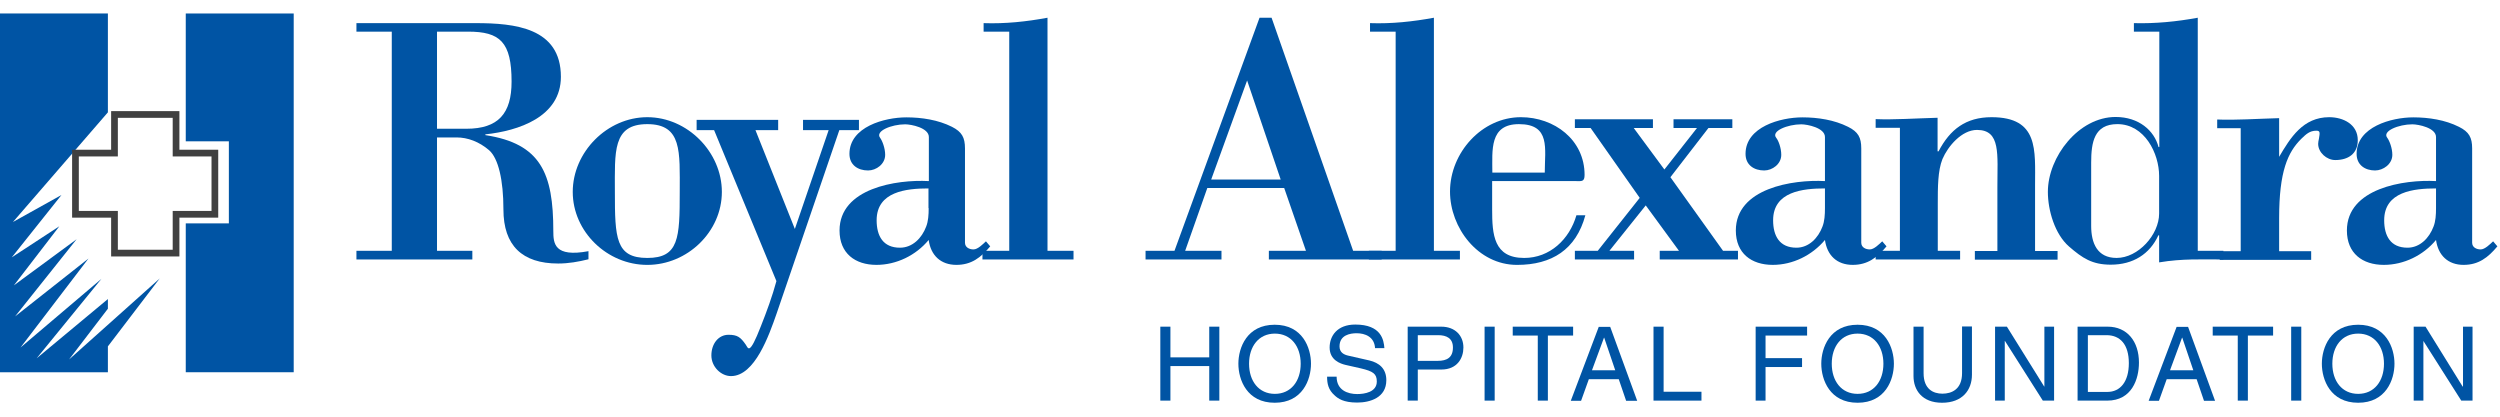 <svg width="162" height="27" viewBox="0 0 162 27" fill="none" xmlns="http://www.w3.org/2000/svg">
<path d="M-0.005 0.874V24.121H6.991V22.445L10.351 18.041L4.474 23.296L6.991 20.005V19.379L2.373 23.22L6.576 18.066L1.329 22.52L5.733 16.752L0.977 20.505L4.965 15.501L0.901 18.491L3.845 14.662L0.763 16.677L3.984 12.635L0.838 14.387L6.991 7.28V0.874H-0.005Z" fill="#0054A4"/>
<path d="M13.924 9.92H11.408V7.418H7.419V9.92H4.89V13.886H7.419V16.401H11.408V13.886H13.924V9.92Z" stroke="#404040" stroke-width="0.435"/>
<path d="M12.037 0.874V9.157H14.83V14.475H12.037V24.121H19.032V0.874H12.037Z" fill="#0054A4"/>
<path d="M28.318 2.05H30.332C32.395 2.05 33.15 2.713 33.15 5.29C33.15 7.355 32.294 8.343 30.218 8.343H28.318V2.05ZM28.318 8.906H29.589C30.306 8.906 31.049 9.181 31.691 9.732C32.294 10.257 32.622 11.671 32.622 13.573C32.622 15.913 33.842 17.076 36.17 17.076C36.837 17.076 37.478 16.964 38.133 16.801V16.276C35.918 16.689 35.855 15.775 35.855 14.974C35.855 11.233 35.05 9.306 31.451 8.756V8.706C33.59 8.481 36.346 7.58 36.346 4.977C36.346 1.787 33.339 1.499 30.822 1.499H23.097V2.05H25.387V16.251H23.097V16.814H30.608V16.251H28.318V8.906Z" fill="#0054A4"/>
<path d="M44.047 12.436C44.047 15.426 43.996 16.715 41.945 16.715C39.895 16.715 39.844 15.426 39.844 12.436C39.844 9.833 39.681 8.044 41.945 8.044C44.21 8.044 44.047 9.833 44.047 12.436ZM37.114 12.436C37.114 15.013 39.341 17.165 41.945 17.165C44.55 17.165 46.777 15.013 46.777 12.436C46.777 9.858 44.55 7.594 41.945 7.594C39.341 7.594 37.114 9.858 37.114 12.436Z" fill="#0054A4"/>
<path d="M46.273 8.431H45.141V7.768H50.425V8.431H48.953L51.507 14.837L53.697 8.431H52.036V7.768H55.66V8.431H54.389L50.325 20.317C49.834 21.719 48.915 24.371 47.368 24.371C46.726 24.371 46.097 23.77 46.097 23.032C46.097 22.269 46.562 21.694 47.204 21.694C47.783 21.694 47.984 21.844 48.324 22.332C48.488 22.569 48.55 23.07 49.293 21.168C49.683 20.192 50.048 19.191 50.312 18.215L46.273 8.431Z" fill="#0054A4"/>
<path d="M60.178 13.486C60.178 13.924 60.153 14.337 60.014 14.687C59.737 15.425 59.133 16.051 58.316 16.051C57.221 16.051 56.806 15.288 56.806 14.274C56.806 12.41 58.731 12.21 60.165 12.21V13.486H60.178ZM60.178 11.734C58.089 11.622 54.402 12.197 54.402 14.937C54.402 16.414 55.409 17.164 56.793 17.164C58.089 17.164 59.347 16.551 60.178 15.55C60.316 16.551 60.958 17.164 61.977 17.164C62.946 17.164 63.562 16.689 64.166 15.963L63.889 15.638C63.701 15.813 63.361 16.163 63.084 16.163C62.807 16.163 62.531 16.026 62.531 15.726V9.62C62.531 8.906 62.329 8.544 61.688 8.218C60.794 7.768 59.725 7.605 58.731 7.605C57.322 7.605 55.044 8.218 55.044 9.97C55.044 10.696 55.598 11.046 56.252 11.046C56.78 11.046 57.359 10.633 57.359 10.033C57.359 9.595 57.17 9.119 57.032 8.931C56.692 8.494 57.774 8.056 58.655 8.056C59.045 8.056 60.19 8.281 60.19 8.881V11.734H60.178Z" fill="#0054A4"/>
<path d="M63.663 16.814V16.251H65.399V2.05H63.738V1.499C65.147 1.549 66.531 1.399 67.878 1.149V16.251H69.564V16.814H63.663Z" fill="#0054A4"/>
<path d="M80.813 5.215L82.989 11.634H78.485L80.813 5.215ZM79.152 16.814V16.251H76.799L78.233 12.184H83.216L84.625 16.251H82.222V16.814H89.532V16.251H87.683L82.398 1.149H81.618L76.107 16.251H74.232V16.814H79.152Z" fill="#0054A4"/>
<path d="M88.702 16.814V16.251H90.438V2.05H88.777V1.499C90.186 1.549 91.558 1.399 92.917 1.149V16.251H94.603V16.814H88.702Z" fill="#0054A4"/>
<path d="M96.704 11.184C96.704 9.733 96.503 8.044 98.428 8.044C100.491 8.044 100.101 9.633 100.101 11.184H96.704ZM102.114 11.735C102.479 11.735 102.681 11.797 102.681 11.335C102.681 9.057 100.718 7.594 98.553 7.594C96.025 7.594 93.961 9.896 93.961 12.411C93.961 14.763 95.773 17.165 98.302 17.165C100.554 17.165 102.127 16.177 102.731 13.95H102.152C101.699 15.514 100.428 16.715 98.767 16.715C96.792 16.715 96.691 15.201 96.691 13.574V11.735H102.114Z" fill="#0054A4"/>
<path d="M102.052 16.813V16.25H103.536L106.254 12.822L103.071 8.293H102.052V7.729H107.11V8.293H105.864L107.852 10.983L109.966 8.293H108.444V7.729H112.256V8.293H110.708L108.242 11.483L111.652 16.25H112.621V16.813H107.55V16.25H108.796L106.644 13.31L104.291 16.25H105.889V16.813H102.052Z" fill="#0054A4"/>
<path d="M118.257 13.486C118.257 13.924 118.232 14.337 118.094 14.687C117.817 15.425 117.213 16.051 116.408 16.051C115.313 16.051 114.898 15.288 114.898 14.274C114.898 12.41 116.823 12.21 118.257 12.21V13.486ZM118.257 11.734C116.169 11.622 112.482 12.197 112.482 14.937C112.482 16.414 113.489 17.164 114.873 17.164C116.169 17.164 117.414 16.551 118.257 15.55C118.396 16.551 119.037 17.164 120.057 17.164C121.025 17.164 121.642 16.689 122.246 15.963L121.969 15.638C121.78 15.813 121.441 16.163 121.164 16.163C120.887 16.163 120.61 16.026 120.61 15.726V9.62C120.61 8.906 120.409 8.544 119.755 8.218C118.861 7.768 117.792 7.605 116.798 7.605C115.376 7.605 113.111 8.218 113.111 9.97C113.111 10.696 113.665 11.046 114.319 11.046C114.847 11.046 115.426 10.633 115.426 10.033C115.426 9.595 115.25 9.119 115.099 8.931C114.747 8.494 115.841 8.056 116.722 8.056C117.112 8.056 118.257 8.281 118.257 8.881V11.734Z" fill="#0054A4"/>
<path d="M125.568 9.808H125.618C126.361 8.382 127.392 7.594 129.053 7.594C132.123 7.594 131.872 9.733 131.872 12.01V16.264H133.331V16.827H127.971V16.264H129.431V12.123C129.431 9.983 129.657 8.419 128.11 8.419C127.116 8.419 126.222 9.483 125.87 10.309C125.568 11.072 125.568 12.123 125.568 13.211V16.252H127.015V16.815H121.542V16.252H123.114V8.282H121.542V7.719C122.724 7.769 124.121 7.669 125.555 7.631V9.808H125.568Z" fill="#0054A4"/>
<path d="M135.508 10.545C135.508 9.231 135.696 8.043 137.206 8.043C138.98 8.043 139.911 9.957 139.911 11.396V13.836C139.911 15.212 138.552 16.714 137.156 16.714C135.898 16.714 135.508 15.75 135.508 14.637V10.545ZM139.924 17.001C141.396 16.751 142.73 16.814 144.076 16.814V16.251H142.415V1.149C141.056 1.399 139.672 1.537 138.276 1.499V2.05H139.924V9.532H139.874C139.597 8.456 138.59 7.58 137.093 7.58C134.702 7.58 132.702 10.157 132.702 12.434C132.702 13.636 133.155 15.175 134.073 15.975C134.941 16.726 135.57 17.151 136.778 17.151C138.225 17.151 139.307 16.463 139.861 15.25H139.911V17.001H139.924Z" fill="#0054A4"/>
<path d="M147.676 10.184C148.418 8.92 149.236 7.594 150.934 7.594C151.84 7.594 152.784 8.056 152.784 9.082C152.784 9.971 152.155 10.371 151.324 10.371C150.771 10.371 150.217 9.883 150.217 9.32C150.217 9.233 150.242 9.095 150.268 8.982C150.33 8.607 150.356 8.469 150.104 8.469C149.664 8.469 149.437 8.695 149.123 8.995C148.242 9.871 147.688 11.109 147.688 14.137V16.277H149.764V16.84H143.838V16.277H145.197V8.307H143.674V7.744C144.87 7.794 146.279 7.694 147.688 7.656V10.184H147.676Z" fill="#0054A4"/>
<path d="M157.854 13.486C157.854 13.924 157.829 14.337 157.691 14.687C157.414 15.425 156.81 16.051 156.005 16.051C154.91 16.051 154.495 15.288 154.495 14.274C154.495 12.41 156.42 12.21 157.854 12.21V13.486ZM157.854 11.734C155.766 11.622 152.079 12.197 152.079 14.937C152.079 16.414 153.086 17.164 154.47 17.164C155.766 17.164 157.024 16.551 157.854 15.55C157.993 16.551 158.635 17.164 159.641 17.164C160.61 17.164 161.227 16.689 161.831 15.963L161.554 15.638C161.365 15.813 161.025 16.163 160.748 16.163C160.472 16.163 160.195 16.026 160.195 15.726V9.62C160.195 8.906 159.993 8.544 159.339 8.218C158.446 7.768 157.376 7.605 156.382 7.605C154.973 7.605 152.708 8.218 152.708 9.97C152.708 10.696 153.262 11.046 153.904 11.046C154.432 11.046 155.023 10.633 155.023 10.033C155.023 9.595 154.835 9.119 154.696 8.931C154.344 8.494 155.439 8.056 156.319 8.056C156.709 8.056 157.854 8.281 157.854 8.881V11.734Z" fill="#0054A4"/>
<path d="M78.359 21.168H79.013V25.96H78.359V23.721H75.843V25.96H75.189V21.168H75.843V23.157H78.359V21.168Z" fill="#0054A4"/>
<path d="M84.285 23.57C84.285 24.696 83.656 25.522 82.612 25.522C81.568 25.522 80.939 24.696 80.939 23.57C80.939 22.444 81.568 21.618 82.612 21.618C83.656 21.618 84.285 22.444 84.285 23.57ZM84.952 23.57C84.952 22.532 84.399 21.043 82.6 21.043C80.8 21.043 80.247 22.532 80.247 23.57C80.247 24.609 80.8 26.098 82.6 26.098C84.399 26.098 84.952 24.609 84.952 23.57Z" fill="#0054A4"/>
<path d="M89.104 22.57C89.066 21.819 88.45 21.594 87.909 21.594C87.493 21.594 86.801 21.707 86.801 22.445C86.801 22.845 87.091 22.983 87.368 23.046L88.739 23.358C89.368 23.509 89.834 23.884 89.834 24.635C89.834 25.773 88.777 26.086 87.946 26.086C87.053 26.086 86.701 25.823 86.487 25.623C86.072 25.26 85.996 24.86 85.996 24.409H86.613C86.613 25.285 87.33 25.535 87.946 25.535C88.424 25.535 89.217 25.41 89.217 24.722C89.217 24.222 88.978 24.059 88.185 23.871L87.191 23.646C86.877 23.571 86.16 23.346 86.16 22.52C86.16 21.769 86.65 21.031 87.821 21.031C89.507 21.031 89.67 22.032 89.708 22.558H89.104V22.57Z" fill="#0054A4"/>
<path d="M91.873 21.719H93.194C93.735 21.719 94.15 21.919 94.15 22.519C94.15 23.17 93.76 23.383 93.168 23.383H91.873V21.719ZM91.873 23.946H93.395C94.439 23.946 94.829 23.195 94.829 22.519C94.829 21.744 94.288 21.168 93.395 21.168H91.218V25.96H91.873V23.946Z" fill="#0054A4"/>
<path d="M96.855 21.168H96.201V25.96H96.855V21.168Z" fill="#0054A4"/>
<path d="M98.025 21.168H101.938V21.744H100.302V25.96H99.648V21.744H98.025V21.168Z" fill="#0054A4"/>
<path d="M103.159 23.995L103.939 21.881H103.951L104.668 23.995H103.159ZM104.895 24.571L105.373 25.972H106.09L104.341 21.18H103.599L101.787 25.972H102.454L102.957 24.571H104.895Z" fill="#0054A4"/>
<path d="M107.802 25.385H110.255V25.96H107.147V21.168H107.802V25.385Z" fill="#0054A4"/>
<path d="M114.407 25.96H113.766V21.168H117.1V21.744H114.407V23.207H116.773V23.783H114.407V25.96Z" fill="#0054A4"/>
<path d="M122.045 23.57C122.045 24.696 121.416 25.522 120.371 25.522C119.327 25.522 118.698 24.696 118.698 23.57C118.698 22.444 119.327 21.618 120.371 21.618C121.416 21.618 122.045 22.444 122.045 23.57ZM122.724 23.57C122.724 22.532 122.171 21.043 120.371 21.043C118.572 21.043 118.019 22.532 118.019 23.57C118.019 24.609 118.572 26.098 120.371 26.098C122.171 26.098 122.724 24.609 122.724 23.57Z" fill="#0054A4"/>
<path d="M127.782 21.168V24.283C127.782 25.272 127.166 26.098 125.845 26.098C124.549 26.098 123.995 25.272 123.995 24.371V21.168H124.649V24.183C124.649 25.222 125.279 25.51 125.87 25.51C126.461 25.51 127.141 25.234 127.141 24.183V21.155H127.782V21.168Z" fill="#0054A4"/>
<path d="M132.476 21.168H133.105V25.96H132.375L129.921 22.094H129.909V25.96H129.28V21.168H130.047L132.463 25.047H132.476V21.168Z" fill="#0054A4"/>
<path d="M135.282 21.719H136.502C137.396 21.719 137.949 22.332 137.949 23.533C137.949 24.734 137.396 25.397 136.553 25.397H135.294V21.719H135.282ZM134.627 25.96H136.553C138.138 25.96 138.604 24.571 138.604 23.495C138.604 22.119 137.836 21.168 136.578 21.168H134.627V25.96Z" fill="#0054A4"/>
<path d="M140.617 23.995L141.397 21.881H141.41L142.127 23.995H140.617ZM142.341 24.571L142.819 25.972H143.536L141.787 21.18H141.045L139.233 25.972H139.9L140.403 24.571H142.341Z" fill="#0054A4"/>
<path d="M143.384 21.168H147.297V21.744H145.662V25.96H145.007V21.744H143.384V21.168Z" fill="#0054A4"/>
<path d="M149.123 21.168H148.468V25.96H149.123V21.168Z" fill="#0054A4"/>
<path d="M154.482 23.57C154.482 24.696 153.853 25.522 152.809 25.522C151.765 25.522 151.136 24.696 151.136 23.57C151.136 22.444 151.765 21.618 152.809 21.618C153.853 21.618 154.482 22.444 154.482 23.57ZM155.162 23.57C155.162 22.532 154.608 21.043 152.809 21.043C151.01 21.043 150.456 22.532 150.456 23.57C150.456 24.609 151.01 26.098 152.809 26.098C154.608 26.098 155.162 24.609 155.162 23.57Z" fill="#0054A4"/>
<path d="M159.603 21.168H160.22V25.96H159.49L157.036 22.094V25.96H156.407V21.168H157.175L159.578 25.047H159.603V21.168Z" fill="#0054A4"/>
</svg>
